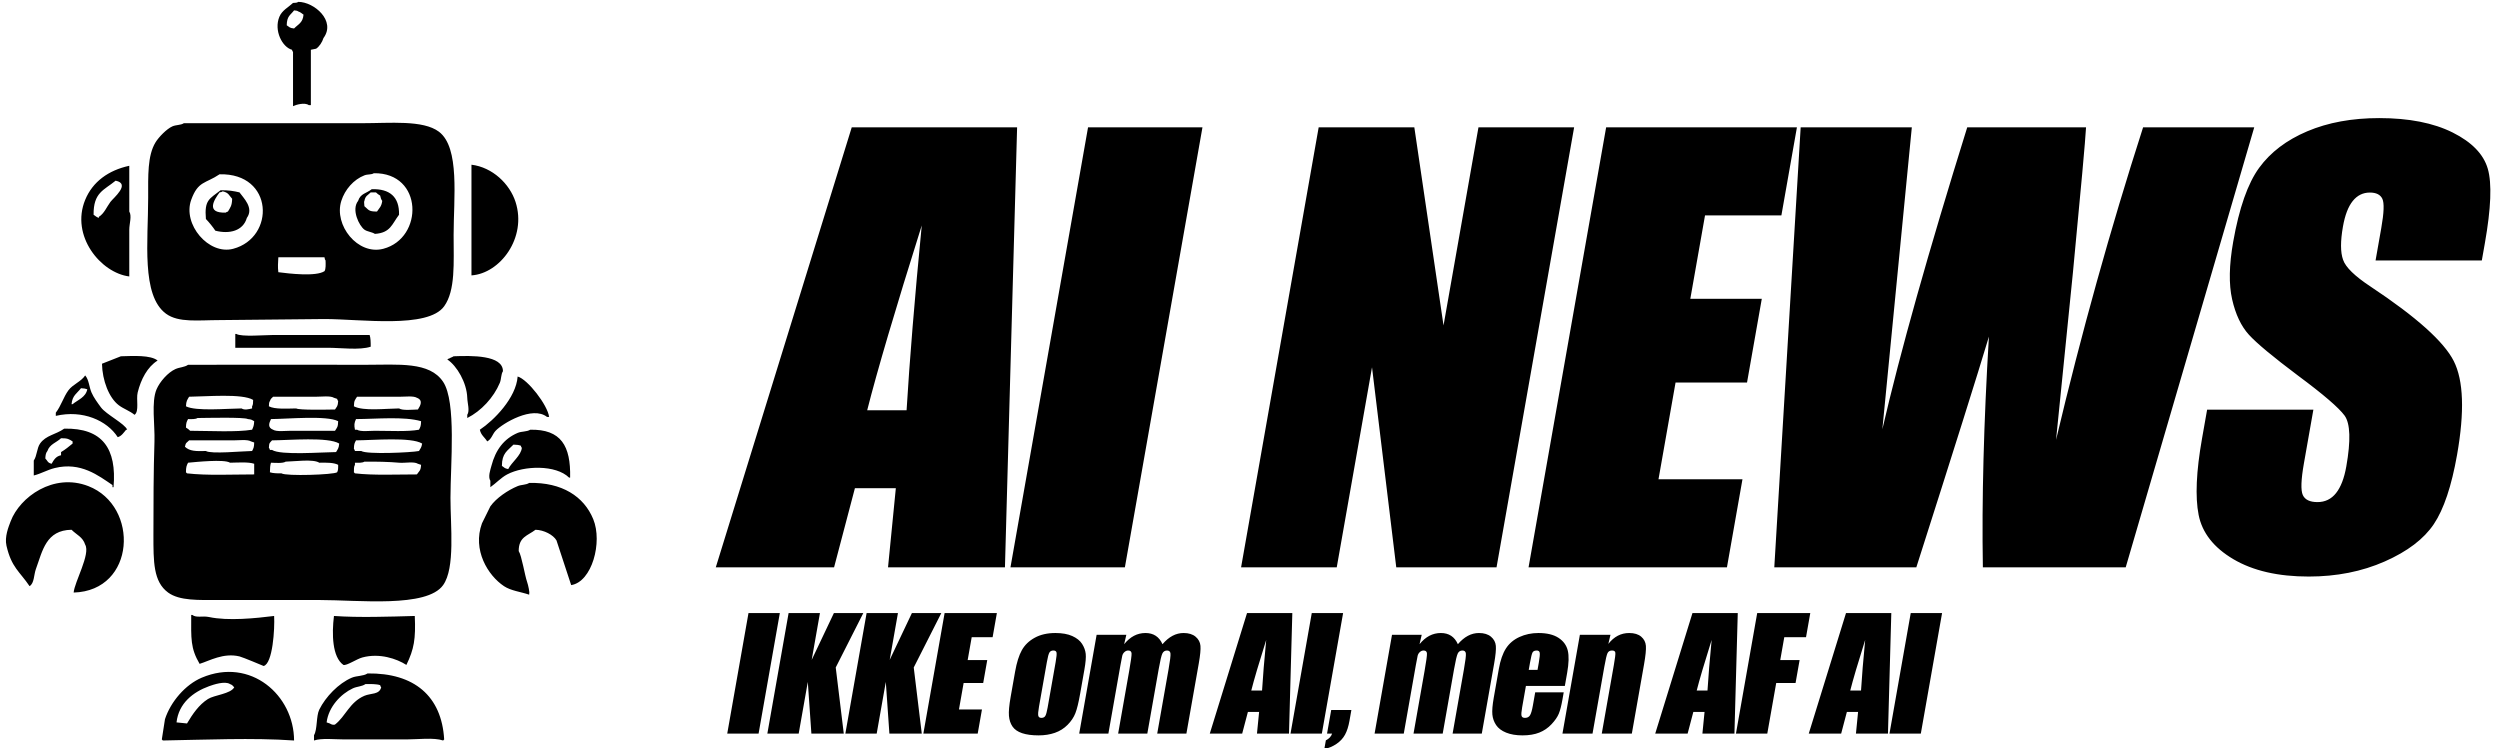 <svg 
 xmlns="http://www.w3.org/2000/svg"
 xmlns:xlink="http://www.w3.org/1999/xlink"
 width="401" height="120">
<path fill-rule="evenodd"  fill="rgb(0, 0, 0)"
 d="M398.575,38.994 L398.083,41.783 L381.039,41.783 L381.961,36.552 C382.392,34.111 382.447,32.557 382.129,31.888 C381.811,31.220 381.144,30.886 380.127,30.886 C379.022,30.886 378.107,31.337 377.382,32.238 C376.656,33.140 376.132,34.506 375.809,36.339 C375.394,38.694 375.399,40.468 375.826,41.660 C376.224,42.853 377.699,44.291 380.252,45.975 C387.565,50.824 392.009,54.803 393.582,57.912 C395.155,61.022 395.332,66.035 394.113,72.951 C393.226,77.979 391.984,81.684 390.387,84.066 C388.790,86.450 386.164,88.447 382.508,90.060 C378.853,91.673 374.787,92.479 370.312,92.479 C365.401,92.479 361.373,91.549 358.228,89.690 C355.083,87.830 353.227,85.461 352.659,82.584 C352.091,79.707 352.273,75.625 353.206,70.335 L354.021,65.715 L371.065,65.715 L369.551,74.302 C369.084,76.947 369.024,78.647 369.370,79.402 C369.716,80.158 370.500,80.536 371.721,80.536 C372.941,80.536 373.934,80.056 374.698,79.097 C375.463,78.138 376.012,76.715 376.346,74.825 C377.079,70.670 376.991,67.953 376.083,66.674 C375.146,65.395 372.661,63.259 368.626,60.266 C364.596,57.244 361.960,55.050 360.719,53.684 C359.478,52.318 358.583,50.429 358.035,48.017 C357.487,45.605 357.543,42.524 358.205,38.776 C359.158,33.370 360.544,29.419 362.366,26.919 C364.187,24.420 366.762,22.466 370.091,21.056 C373.419,19.647 377.264,18.942 381.623,18.942 C386.388,18.942 390.314,19.712 393.399,21.252 C396.484,22.793 398.365,24.733 399.042,27.071 C399.719,29.411 399.564,33.385 398.575,38.994 ZM318.052,90.997 C317.867,80.155 318.190,67.819 319.023,53.989 C317.246,59.918 313.364,72.255 307.379,90.997 L284.597,90.997 L288.827,20.424 L306.656,20.424 L304.253,45.048 L301.930,68.853 C304.779,56.534 309.318,40.391 315.544,20.424 L334.601,20.424 C334.490,22.488 333.789,30.247 332.498,43.701 L329.790,70.553 C333.846,53.470 338.500,36.760 343.752,20.424 L361.580,20.424 L340.964,90.997 L318.052,90.997 ZM273.486,34.547 L271.126,47.930 L282.591,47.930 L280.223,61.356 L268.759,61.356 L266.022,76.874 L279.492,76.874 L277.002,90.997 L245.180,90.997 L257.625,20.424 L288.226,20.424 L285.735,34.547 L273.486,34.547 ZM223.960,90.997 L220.071,58.915 L214.414,90.997 L199.070,90.997 L211.515,20.424 L226.858,20.424 L231.542,52.202 L237.146,20.424 L252.490,20.424 L240.045,90.997 L223.960,90.997 ZM207.289,98.335 L206.755,117.668 L201.618,117.668 L201.961,114.193 L200.162,114.193 L199.247,117.668 L194.050,117.668 L200.023,98.335 L207.289,98.335 ZM202.433,110.766 C202.565,108.576 202.787,105.870 203.099,102.646 C201.934,106.348 201.135,109.055 200.703,110.766 L202.433,110.766 ZM162.079,90.997 L174.523,20.424 L192.875,20.424 L180.431,90.997 L162.079,90.997 ZM142.439,90.997 L143.691,78.312 L137.126,78.312 L133.786,90.997 L114.813,90.997 L136.619,20.424 L163.144,20.424 L161.194,90.997 L142.439,90.997 ZM139.099,65.802 L145.416,65.802 C145.897,57.808 146.708,47.928 147.848,36.160 C143.595,49.674 140.679,59.555 139.099,65.802 ZM91.617,93.851 C90.831,91.461 90.046,89.070 89.260,86.681 C88.744,85.790 87.262,85.007 85.893,84.974 C84.627,85.946 83.201,86.097 83.199,88.388 C83.678,89.117 84.190,92.349 84.546,93.338 C84.733,93.858 84.984,95.111 84.882,95.216 C84.882,95.273 84.882,95.330 84.882,95.387 C83.510,94.918 81.961,94.764 80.842,94.021 C78.270,92.313 75.745,88.224 77.306,83.949 C77.755,83.039 78.204,82.128 78.653,81.218 C79.588,79.894 81.459,78.624 83.030,77.974 C83.643,77.721 84.371,77.798 84.882,77.462 C90.141,77.340 93.657,79.631 95.153,83.266 C96.679,86.977 94.946,93.335 91.617,93.851 ZM91.280,76.609 C89.163,74.523 84.049,74.667 81.347,76.097 C80.359,76.619 79.543,77.533 78.653,78.145 C78.653,77.804 78.653,77.462 78.653,77.121 C78.241,76.463 78.665,75.334 78.821,74.731 C79.493,72.146 80.838,70.376 83.030,69.439 C83.661,69.170 84.499,69.272 85.051,68.927 C90.007,68.834 91.559,71.520 91.449,76.609 C91.392,76.609 91.336,76.609 91.280,76.609 ZM83.536,71.487 C83.220,71.376 82.877,71.325 82.357,71.317 C81.394,72.319 80.509,72.682 80.505,74.731 C80.920,74.993 80.888,75.122 81.515,75.243 C82.086,74.107 83.588,73.079 83.704,71.829 C83.569,71.654 83.644,71.782 83.536,71.487 ZM79.495,69.097 C78.979,69.646 78.855,70.436 78.148,70.804 C77.742,70.129 77.148,69.814 76.969,68.927 C79.228,67.427 82.783,63.830 83.030,60.391 C84.642,60.848 87.832,64.961 88.081,66.878 C87.969,66.878 87.857,66.878 87.745,66.878 C85.423,65.030 80.614,67.908 79.495,69.097 ZM75.623,44.173 C75.624,38.382 75.623,32.251 75.623,26.419 C78.993,26.832 81.752,29.478 82.694,32.394 C84.543,38.119 80.227,43.866 75.623,44.173 ZM80.673,59.537 C80.341,60.057 80.426,60.797 80.168,61.415 C79.189,63.760 77.175,65.935 74.949,67.049 C74.949,66.878 74.949,66.707 74.949,66.537 C75.382,65.876 74.976,64.700 74.949,63.805 C74.875,61.381 73.285,58.675 71.750,57.660 C71.922,57.522 71.796,57.599 72.087,57.489 C72.232,57.378 72.616,57.261 72.760,57.147 C75.631,57.034 80.667,56.933 80.673,59.537 ZM71.245,49.124 C68.630,52.760 57.841,51.173 52.052,51.173 C46.440,51.229 40.827,51.286 35.216,51.343 C31.809,51.344 28.645,51.795 26.629,50.319 C22.634,47.394 23.768,38.597 23.767,31.711 C23.767,28.195 23.639,24.973 24.946,22.834 C25.463,21.987 26.721,20.689 27.639,20.274 C28.243,20.001 28.979,20.100 29.491,19.762 C39.031,19.762 48.573,19.762 58.113,19.762 C62.523,19.761 67.866,19.215 70.403,21.127 C73.791,23.679 72.760,31.795 72.760,37.686 C72.761,42.160 73.071,46.586 71.245,49.124 ZM35.216,27.956 C32.945,29.484 31.773,29.006 30.670,32.053 C29.253,35.969 33.474,40.950 37.404,39.906 C44.173,38.106 43.940,27.739 35.216,27.956 ZM52.220,41.783 C52.094,41.600 52.119,41.622 52.052,41.271 C49.350,41.270 47.108,41.247 44.644,41.271 C44.597,42.246 44.540,42.763 44.644,43.661 C46.340,43.887 50.712,44.398 52.052,43.491 C52.277,43.151 52.238,42.380 52.220,41.783 ZM59.965,27.785 C59.543,28.053 59.001,27.913 58.450,28.126 C56.730,28.793 55.323,30.400 54.746,32.224 C53.516,36.107 57.381,40.981 61.480,39.906 C67.978,38.201 67.912,27.667 59.965,27.785 ZM60.133,37.516 C59.647,37.193 58.919,37.174 58.450,36.833 C57.605,36.218 56.328,33.637 57.440,32.224 C57.818,31.027 58.775,31.026 59.628,30.346 C62.501,30.263 64.071,31.560 64.006,34.443 C62.859,35.952 62.646,37.346 60.133,37.516 ZM60.975,31.370 C60.729,31.224 60.492,31.061 60.302,30.858 C60.021,30.858 59.740,30.858 59.460,30.858 C58.993,31.340 58.609,31.377 58.450,32.224 C58.351,32.388 58.432,32.550 58.450,33.077 C59.140,33.638 59.075,33.948 60.470,33.931 C60.856,33.336 61.185,33.160 61.312,32.224 C61.126,31.987 61.060,31.733 60.975,31.370 ZM34.542,37.003 C34.156,36.419 33.526,35.639 33.027,35.126 C32.762,32.040 33.586,31.922 35.384,30.516 C36.626,30.492 37.550,30.648 38.415,30.858 C39.038,31.747 40.766,33.336 39.593,34.955 C38.997,37.026 36.825,37.587 34.542,37.003 ZM36.563,33.931 C36.949,33.272 37.214,32.999 37.236,31.882 C36.684,31.285 36.702,30.921 35.721,30.687 C35.540,30.815 35.562,30.790 35.216,30.858 C34.373,31.999 32.912,34.228 36.226,34.101 C36.398,33.964 36.272,34.041 36.563,33.931 ZM50.705,7.812 C50.424,7.869 50.144,7.926 49.863,7.982 C49.863,10.941 49.863,13.901 49.863,16.859 C49.751,16.859 49.639,16.859 49.526,16.859 C48.867,16.391 47.494,16.792 47.001,17.030 C47.001,14.128 47.001,11.226 47.001,8.324 C46.866,8.150 46.941,8.277 46.833,7.982 C45.286,7.578 43.896,4.898 44.812,2.690 C45.244,1.650 46.242,1.185 47.001,0.471 C47.427,0.458 47.627,0.451 47.843,0.300 C50.386,0.302 53.929,3.351 51.884,6.105 C51.693,6.753 51.200,7.495 50.705,7.812 ZM47.843,1.837 C47.644,1.700 47.560,1.705 47.169,1.666 C46.559,2.458 46.017,2.572 45.991,4.056 C46.450,4.348 46.411,4.489 47.169,4.568 C47.844,3.873 48.577,3.661 48.685,2.349 C48.336,2.130 48.297,1.994 47.843,1.837 ZM25.282,57.830 C23.639,58.857 22.607,60.836 22.084,62.952 C21.813,64.044 22.366,65.993 21.578,66.537 C20.823,65.905 19.839,65.595 19.053,65.000 C17.479,63.808 16.413,61.031 16.359,58.342 C17.369,57.944 18.380,57.546 19.390,57.147 C21.361,57.093 24.160,56.924 25.282,57.830 ZM20.737,44.344 C16.154,43.773 11.288,37.833 13.665,32.053 C14.857,29.155 17.384,27.317 20.737,26.590 C20.737,29.037 20.737,31.484 20.737,33.931 C21.177,34.645 20.741,35.854 20.737,36.833 C20.737,39.336 20.737,41.841 20.737,44.344 ZM18.548,28.980 C16.666,30.523 14.972,30.860 15.012,34.443 C15.361,34.662 15.400,34.797 15.854,34.955 C15.854,34.898 15.854,34.841 15.854,34.784 C16.724,34.235 17.099,33.217 17.706,32.394 C18.183,31.748 21.012,29.488 18.548,28.980 ZM14.676,62.952 C15.023,63.763 15.667,64.634 16.191,65.342 C17.034,66.481 20.036,67.972 20.400,68.927 C20.344,68.927 20.288,68.927 20.232,68.927 C19.874,69.349 19.500,69.956 18.885,70.122 C17.177,67.454 13.255,65.697 8.951,66.707 C8.951,66.537 8.951,66.366 8.951,66.195 C9.792,65.114 10.174,63.696 10.972,62.610 C11.680,61.646 12.987,61.236 13.665,60.220 C14.268,60.907 14.284,62.038 14.676,62.952 ZM11.477,64.830 C11.533,64.830 11.589,64.830 11.645,64.830 C12.485,64.134 13.758,63.727 14.002,62.440 C13.712,62.337 13.471,62.288 12.992,62.269 C12.358,63.101 11.596,63.418 11.477,64.830 ZM18.211,78.145 C18.155,78.145 18.099,78.145 18.043,78.145 C18.043,78.031 18.043,77.917 18.043,77.804 C15.804,76.299 12.953,74.044 8.783,75.072 C7.569,75.372 6.596,75.977 5.416,76.267 C5.416,75.471 5.416,74.674 5.416,73.877 C5.944,73.104 5.901,71.896 6.426,71.146 C7.362,69.810 8.956,69.711 10.298,68.756 C16.435,68.623 18.752,71.948 18.211,78.145 ZM7.604,72.341 C7.348,72.664 7.303,72.954 7.268,73.536 C7.666,73.941 7.593,74.214 8.278,74.389 C8.628,73.782 8.962,73.179 9.793,73.024 C9.793,72.853 9.793,72.682 9.793,72.512 C10.462,72.124 11.067,71.623 11.645,71.146 C11.645,71.032 11.645,70.918 11.645,70.804 C11.074,70.439 10.856,70.283 9.793,70.292 C9.035,71.004 7.985,71.232 7.604,72.341 ZM14.171,77.974 C22.397,81.167 21.787,94.766 11.813,95.046 C11.946,93.352 14.540,88.871 13.665,87.364 C13.283,86.126 12.266,85.776 11.477,84.974 C7.383,85.036 6.835,88.303 5.752,91.290 C5.422,92.201 5.507,93.555 4.742,94.021 C3.163,91.674 1.835,91.026 1.038,87.534 C0.710,86.096 1.373,84.504 1.712,83.608 C3.176,79.736 8.568,75.800 14.171,77.974 ZM52.557,55.782 C47.619,55.782 42.679,55.782 37.741,55.782 C37.741,55.042 37.741,54.302 37.741,53.563 C37.797,53.563 37.853,53.563 37.910,53.563 C38.707,54.065 42.507,53.733 43.802,53.733 C48.965,53.733 54.129,53.733 59.291,53.733 C59.447,54.188 59.468,54.917 59.460,55.611 C57.696,56.201 54.651,55.782 52.557,55.782 ZM25.114,62.440 C25.641,61.217 26.933,59.738 28.145,59.196 C28.827,58.891 29.593,58.916 30.165,58.513 C39.702,58.478 49.217,58.514 58.618,58.513 C63.943,58.512 68.894,57.971 71.077,61.245 C73.224,64.464 72.255,74.510 72.255,79.852 C72.255,84.419 73.035,91.100 71.077,93.851 C68.457,97.531 57.491,96.241 51.210,96.241 C45.823,96.241 40.434,96.241 35.047,96.241 C31.869,96.241 28.803,96.385 26.966,95.046 C24.580,93.305 24.609,90.062 24.609,85.827 C24.609,80.856 24.622,75.498 24.777,70.804 C24.863,68.200 24.246,64.454 25.114,62.440 ZM30.333,63.635 C30.033,64.154 29.865,64.290 29.828,65.171 C31.407,65.999 36.428,65.531 38.751,65.512 C39.201,65.827 39.949,65.626 40.435,65.512 C40.435,65.399 40.435,65.285 40.435,65.171 C40.597,64.929 40.599,64.612 40.603,64.147 C38.876,63.086 33.075,63.612 30.333,63.635 ZM39.762,67.220 C39.181,66.889 33.329,67.033 31.680,67.049 C31.371,67.260 30.720,67.235 30.165,67.220 C29.934,67.653 29.842,67.818 29.828,68.585 C30.074,68.731 30.311,68.894 30.502,69.097 C33.786,69.112 37.914,69.344 40.435,68.927 C40.638,68.472 40.741,68.284 40.772,67.561 C40.388,67.352 40.393,67.281 39.762,67.220 ZM66.868,63.805 C66.339,63.468 64.991,63.635 64.174,63.635 C61.873,63.635 59.572,63.635 57.271,63.635 C56.943,64.161 56.785,64.220 56.766,65.171 C58.294,65.976 61.867,65.533 64.006,65.512 C64.565,65.883 66.171,65.705 67.036,65.683 C67.448,65.043 67.897,64.193 66.868,63.805 ZM57.103,67.220 C56.818,67.838 56.783,68.167 56.934,68.927 C57.047,68.927 57.159,68.927 57.271,68.927 C57.827,69.284 59.282,69.097 60.133,69.097 C62.429,69.097 65.355,69.268 67.205,68.927 C67.435,68.493 67.527,68.328 67.541,67.561 C64.824,66.767 60.402,67.209 57.103,67.220 ZM57.103,70.634 C56.872,71.068 56.780,71.232 56.766,71.999 C56.901,72.174 56.826,72.046 56.934,72.341 C57.271,72.341 57.608,72.341 57.945,72.341 C58.838,72.921 66.009,72.587 67.205,72.341 C67.454,71.905 67.608,71.804 67.710,71.146 C65.948,70.065 59.900,70.612 57.103,70.634 ZM56.766,75.755 C56.822,75.812 56.878,75.869 56.934,75.926 C59.919,76.270 63.606,76.098 66.868,76.097 C67.243,75.527 67.489,75.551 67.541,74.560 C67.373,74.503 67.204,74.446 67.036,74.389 C66.397,73.983 64.937,74.305 64.006,74.219 C62.429,74.073 60.291,74.032 58.450,74.048 C58.140,74.259 57.489,74.234 56.934,74.219 C56.934,74.333 56.934,74.446 56.934,74.560 C56.758,74.825 56.761,75.258 56.766,75.755 ZM45.149,75.926 C45.880,76.411 53.542,76.146 54.072,75.755 C54.249,75.491 54.246,75.058 54.241,74.560 C53.546,74.186 52.368,74.197 51.210,74.219 C50.240,73.589 47.190,74.025 45.823,74.048 C45.378,74.347 44.190,74.240 43.465,74.219 C43.334,74.601 43.294,75.146 43.297,75.755 C43.746,75.913 44.464,75.935 45.149,75.926 ZM43.297,72.170 C43.409,72.170 43.522,72.170 43.634,72.170 C45.017,73.062 51.619,72.529 53.904,72.512 C54.181,72.029 54.343,71.927 54.409,71.146 C52.630,70.054 46.458,70.612 43.634,70.634 C43.262,71.063 43.169,70.966 43.129,71.829 C43.264,72.003 43.189,71.876 43.297,72.170 ZM54.241,67.561 C52.419,66.608 46.130,67.201 43.465,67.220 C43.126,67.916 42.925,68.587 43.802,68.927 C44.360,69.283 45.811,69.097 46.664,69.097 C49.021,69.097 51.379,69.097 53.736,69.097 C54.063,68.571 54.222,68.512 54.241,67.561 ZM47.506,65.512 C47.957,65.801 52.428,65.704 53.736,65.683 C54.045,65.185 54.197,65.187 54.241,64.317 C54.105,64.143 54.181,64.271 54.072,63.976 C53.904,63.919 53.736,63.862 53.567,63.805 C53.009,63.449 51.558,63.635 50.705,63.635 C48.404,63.635 46.103,63.635 43.802,63.635 C43.539,63.942 43.471,63.853 43.297,64.317 C43.149,64.538 43.147,64.739 43.129,65.171 C44.080,65.678 46.039,65.533 47.506,65.512 ZM29.997,75.926 C33.251,76.301 37.237,76.098 40.772,76.097 C40.772,75.528 40.772,74.958 40.772,74.389 C39.822,74.063 38.129,74.205 36.899,74.219 C35.971,73.614 31.328,74.118 30.165,74.219 C29.922,74.674 29.829,74.939 29.828,75.755 C29.884,75.812 29.940,75.869 29.997,75.926 ZM33.027,72.341 C33.827,72.858 38.878,72.365 40.435,72.341 C40.666,71.907 40.758,71.743 40.772,70.975 C40.603,70.918 40.435,70.861 40.267,70.804 C39.709,70.449 38.258,70.634 37.404,70.634 C35.048,70.634 32.690,70.634 30.333,70.634 C29.956,71.040 29.799,70.933 29.660,71.658 C30.432,72.388 31.423,72.385 33.027,72.341 ZM32.017,106.483 C30.533,103.948 30.659,102.449 30.670,98.631 C30.726,98.631 30.782,98.631 30.838,98.631 C31.505,99.147 32.477,98.746 33.532,98.972 C36.595,99.628 41.010,99.170 43.971,98.801 C44.085,100.845 43.751,106.447 42.287,106.825 C42.287,106.825 38.927,105.410 38.415,105.288 C35.823,104.671 33.617,105.990 32.017,106.483 ZM32.354,108.703 C40.209,105.370 47.154,111.514 47.169,118.775 C40.532,118.308 32.768,118.664 26.124,118.775 C26.068,118.718 26.012,118.661 25.956,118.604 C26.124,117.523 26.293,116.441 26.461,115.360 C27.382,112.534 29.746,109.809 32.354,108.703 ZM29.997,116.043 C30.893,114.533 31.898,113.042 33.364,112.117 C34.380,111.476 37.008,111.301 37.573,110.239 C37.270,109.972 37.357,109.903 36.899,109.727 C36.084,109.188 34.219,109.818 33.532,110.068 C30.980,110.997 28.664,112.788 28.313,115.872 C28.874,115.929 29.435,115.986 29.997,116.043 ZM58.113,105.459 C57.213,105.704 55.601,106.807 55.082,106.654 C53.289,105.392 53.207,101.707 53.567,98.801 C57.570,99.086 62.525,98.911 66.531,98.801 C66.695,102.482 66.417,104.122 65.184,106.654 C63.636,105.658 60.863,104.710 58.113,105.459 ZM56.429,108.703 C57.220,108.367 58.274,108.474 58.955,108.020 C66.432,107.921 70.846,111.642 71.245,118.604 C71.189,118.661 71.133,118.718 71.077,118.775 C69.588,118.269 66.988,118.604 65.184,118.604 C61.873,118.604 58.562,118.604 55.251,118.604 C53.729,118.604 51.593,118.361 50.368,118.775 C50.368,118.490 50.368,118.205 50.368,117.921 C50.926,116.994 50.700,114.857 51.210,113.824 C52.221,111.778 54.299,109.607 56.429,108.703 ZM52.894,116.043 C53.188,116.259 53.585,116.300 53.736,116.214 C55.438,114.904 56.059,112.635 58.450,111.605 C59.475,111.163 60.856,111.452 61.143,110.239 C61.008,110.065 61.084,110.192 60.975,109.898 C60.408,109.700 59.435,109.715 58.618,109.727 C58.042,110.128 57.277,110.095 56.598,110.410 C54.682,111.297 52.699,113.371 52.389,115.872 C52.557,115.929 52.725,115.986 52.894,116.043 ZM125.085,98.335 L121.677,117.668 L116.649,117.668 L120.058,98.335 L125.085,98.335 ZM131.519,98.335 L130.195,105.846 L133.758,98.335 L138.475,98.335 L134.052,107.064 L135.341,117.668 L130.146,117.668 L129.572,109.381 L128.110,117.668 L123.083,117.668 L126.492,98.335 L131.519,98.335 ZM144.031,98.335 L142.707,105.846 L146.270,98.335 L150.987,98.335 L146.564,107.064 L147.852,117.668 L142.658,117.668 L142.083,109.381 L140.622,117.668 L135.595,117.668 L139.004,98.335 L144.031,98.335 ZM159.898,98.335 L159.216,102.204 L155.861,102.204 L155.214,105.870 L158.355,105.870 L157.706,109.548 L154.566,109.548 L153.816,113.799 L157.506,113.799 L156.824,117.668 L148.107,117.668 L151.516,98.335 L159.898,98.335 ZM162.822,107.733 C163.082,106.260 163.443,105.110 163.908,104.282 C164.372,103.454 165.063,102.789 165.979,102.288 C166.895,101.786 167.998,101.536 169.288,101.536 C170.371,101.536 171.272,101.697 171.991,102.019 C172.710,102.342 173.235,102.762 173.566,103.279 C173.897,103.797 174.091,104.330 174.150,104.879 C174.208,105.428 174.138,106.264 173.940,107.387 L173.256,111.268 C173.005,112.693 172.749,113.738 172.488,114.402 C172.228,115.067 171.812,115.688 171.240,116.265 C170.669,116.842 169.991,117.268 169.206,117.543 C168.421,117.817 167.551,117.955 166.596,117.955 C165.529,117.955 164.646,117.837 163.947,117.602 C163.248,117.368 162.736,117.013 162.409,116.540 C162.083,116.066 161.891,115.493 161.835,114.820 C161.778,114.147 161.869,113.138 162.106,111.793 L162.822,107.733 ZM166.542,114.808 C166.597,115.035 166.764,115.148 167.043,115.148 C167.330,115.148 167.537,115.045 167.665,114.838 C167.793,114.631 167.917,114.185 168.038,113.501 L169.327,106.193 C169.470,105.381 169.516,104.869 169.466,104.658 C169.415,104.447 169.247,104.342 168.960,104.342 C168.674,104.342 168.464,104.447 168.331,104.658 C168.199,104.869 168.061,105.381 167.918,106.193 L166.656,113.345 C166.524,114.094 166.486,114.581 166.542,114.808 ZM180.663,101.822 L180.313,103.330 C180.793,102.732 181.318,102.283 181.888,101.984 C182.458,101.685 183.073,101.536 183.734,101.536 C185.024,101.536 185.934,102.134 186.463,103.330 C186.974,102.732 187.511,102.283 188.073,101.984 C188.636,101.685 189.227,101.536 189.848,101.536 C190.668,101.536 191.312,101.735 191.779,102.133 C192.246,102.531 192.504,103.018 192.554,103.596 C192.603,104.173 192.514,105.110 192.285,106.408 L190.299,117.668 L185.618,117.668 L187.440,107.339 C187.678,105.986 187.780,105.148 187.746,104.825 C187.711,104.503 187.526,104.342 187.192,104.342 C186.850,104.342 186.601,104.501 186.445,104.819 C186.289,105.138 186.092,105.978 185.852,107.339 L184.030,117.668 L179.349,117.668 L181.124,107.602 C181.398,106.049 181.524,105.118 181.504,104.808 C181.483,104.497 181.301,104.342 180.959,104.342 C180.744,104.342 180.546,104.424 180.366,104.587 C180.186,104.750 180.068,104.949 180.010,105.184 C179.953,105.419 179.857,105.918 179.722,106.682 L177.785,117.668 L173.104,117.668 L175.898,101.822 L180.663,101.822 ZM215.434,98.335 L212.025,117.668 L206.998,117.668 L210.407,98.335 L215.434,98.335 ZM213.670,117.668 L212.858,117.668 L213.526,113.883 L216.762,113.883 L216.456,115.614 C216.296,116.522 216.058,117.266 215.740,117.847 C215.423,118.428 214.964,118.922 214.363,119.328 C213.762,119.734 213.115,120.004 212.422,120.140 L212.667,118.755 C213.192,118.484 213.527,118.122 213.670,117.668 ZM228.042,101.822 L227.693,103.330 C228.173,102.732 228.697,102.283 229.268,101.984 C229.838,101.685 230.453,101.536 231.114,101.536 C232.404,101.536 233.313,102.134 233.843,103.330 C234.354,102.732 234.891,102.283 235.453,101.984 C236.015,101.685 236.607,101.536 237.228,101.536 C238.048,101.536 238.691,101.735 239.159,102.133 C239.626,102.531 239.884,103.018 239.933,103.596 C239.983,104.173 239.893,105.110 239.665,106.408 L237.679,117.668 L232.998,117.668 L234.819,107.339 C235.058,105.986 235.160,105.148 235.125,104.825 C235.091,104.503 234.906,104.342 234.572,104.342 C234.229,104.342 233.980,104.501 233.825,104.819 C233.669,105.138 233.471,105.978 233.231,107.339 L231.410,117.668 L226.729,117.668 L228.504,107.602 C228.778,106.049 228.904,105.118 228.883,104.808 C228.862,104.497 228.681,104.342 228.338,104.342 C228.124,104.342 227.926,104.424 227.746,104.587 C227.566,104.750 227.447,104.949 227.390,105.184 C227.333,105.419 227.237,105.918 227.102,106.682 L225.165,117.668 L220.484,117.668 L223.278,101.822 L228.042,101.822 ZM240.414,107.291 C240.658,105.906 241.038,104.814 241.553,104.013 C242.068,103.213 242.789,102.600 243.716,102.175 C244.643,101.749 245.660,101.536 246.766,101.536 C248.120,101.536 249.191,101.792 249.980,102.306 C250.769,102.819 251.266,103.500 251.471,104.348 C251.676,105.196 251.643,106.388 251.372,107.924 L251.001,110.026 L244.756,110.026 L244.152,113.453 C244.025,114.169 243.995,114.631 244.062,114.838 C244.129,115.045 244.310,115.148 244.605,115.148 C244.971,115.148 245.240,115.011 245.412,114.737 C245.584,114.462 245.739,113.930 245.878,113.142 L246.246,111.053 L250.820,111.053 L250.614,112.223 C250.441,113.202 250.247,113.954 250.030,114.480 C249.814,115.005 249.427,115.566 248.868,116.163 C248.309,116.761 247.655,117.208 246.905,117.507 C246.156,117.805 245.256,117.955 244.206,117.955 C243.186,117.955 242.313,117.807 241.585,117.513 C240.856,117.218 240.321,116.814 239.977,116.301 C239.634,115.787 239.433,115.222 239.375,114.605 C239.316,113.988 239.391,113.091 239.599,111.912 L240.414,107.291 ZM246.620,107.446 L246.824,106.288 C246.968,105.468 247.018,104.939 246.972,104.700 C246.927,104.461 246.769,104.342 246.498,104.342 C246.164,104.342 245.939,104.443 245.824,104.646 C245.708,104.849 245.572,105.397 245.415,106.288 L245.211,107.446 L246.620,107.446 ZM258.320,101.822 L257.979,103.282 C258.432,102.700 258.937,102.263 259.494,101.972 C260.050,101.681 260.659,101.536 261.320,101.536 C262.148,101.536 262.790,101.731 263.247,102.121 C263.703,102.511 263.955,103.003 264.002,103.596 C264.048,104.189 263.950,105.178 263.705,106.563 L261.747,117.668 L256.923,117.668 L258.858,106.694 C259.050,105.604 259.132,104.939 259.102,104.700 C259.073,104.461 258.895,104.342 258.568,104.342 C258.226,104.342 257.987,104.479 257.851,104.754 C257.715,105.028 257.542,105.763 257.331,106.957 L255.442,117.668 L250.618,117.668 L253.412,101.822 L258.320,101.822 ZM278.737,98.335 L278.203,117.668 L273.066,117.668 L273.409,114.193 L271.610,114.193 L270.695,117.668 L265.498,117.668 L271.471,98.335 L278.737,98.335 ZM273.881,110.766 C274.013,108.576 274.235,105.870 274.547,102.646 C273.382,106.348 272.584,109.055 272.151,110.766 L273.881,110.766 ZM290.369,98.335 L289.686,102.204 L286.199,102.204 L285.553,105.870 L288.658,105.870 L288.009,109.548 L284.905,109.548 L283.473,117.668 L278.446,117.668 L281.855,98.335 L290.369,98.335 ZM303.365,98.335 L302.830,117.668 L297.693,117.668 L298.036,114.193 L296.238,114.193 L295.323,117.668 L290.125,117.668 L296.099,98.335 L303.365,98.335 ZM298.508,110.766 C298.640,108.576 298.862,105.870 299.174,102.646 C298.009,106.348 297.211,109.055 296.778,110.766 L298.508,110.766 ZM311.509,98.335 L308.100,117.668 L303.073,117.668 L306.482,98.335 L311.509,98.335 Z"/>
</svg>